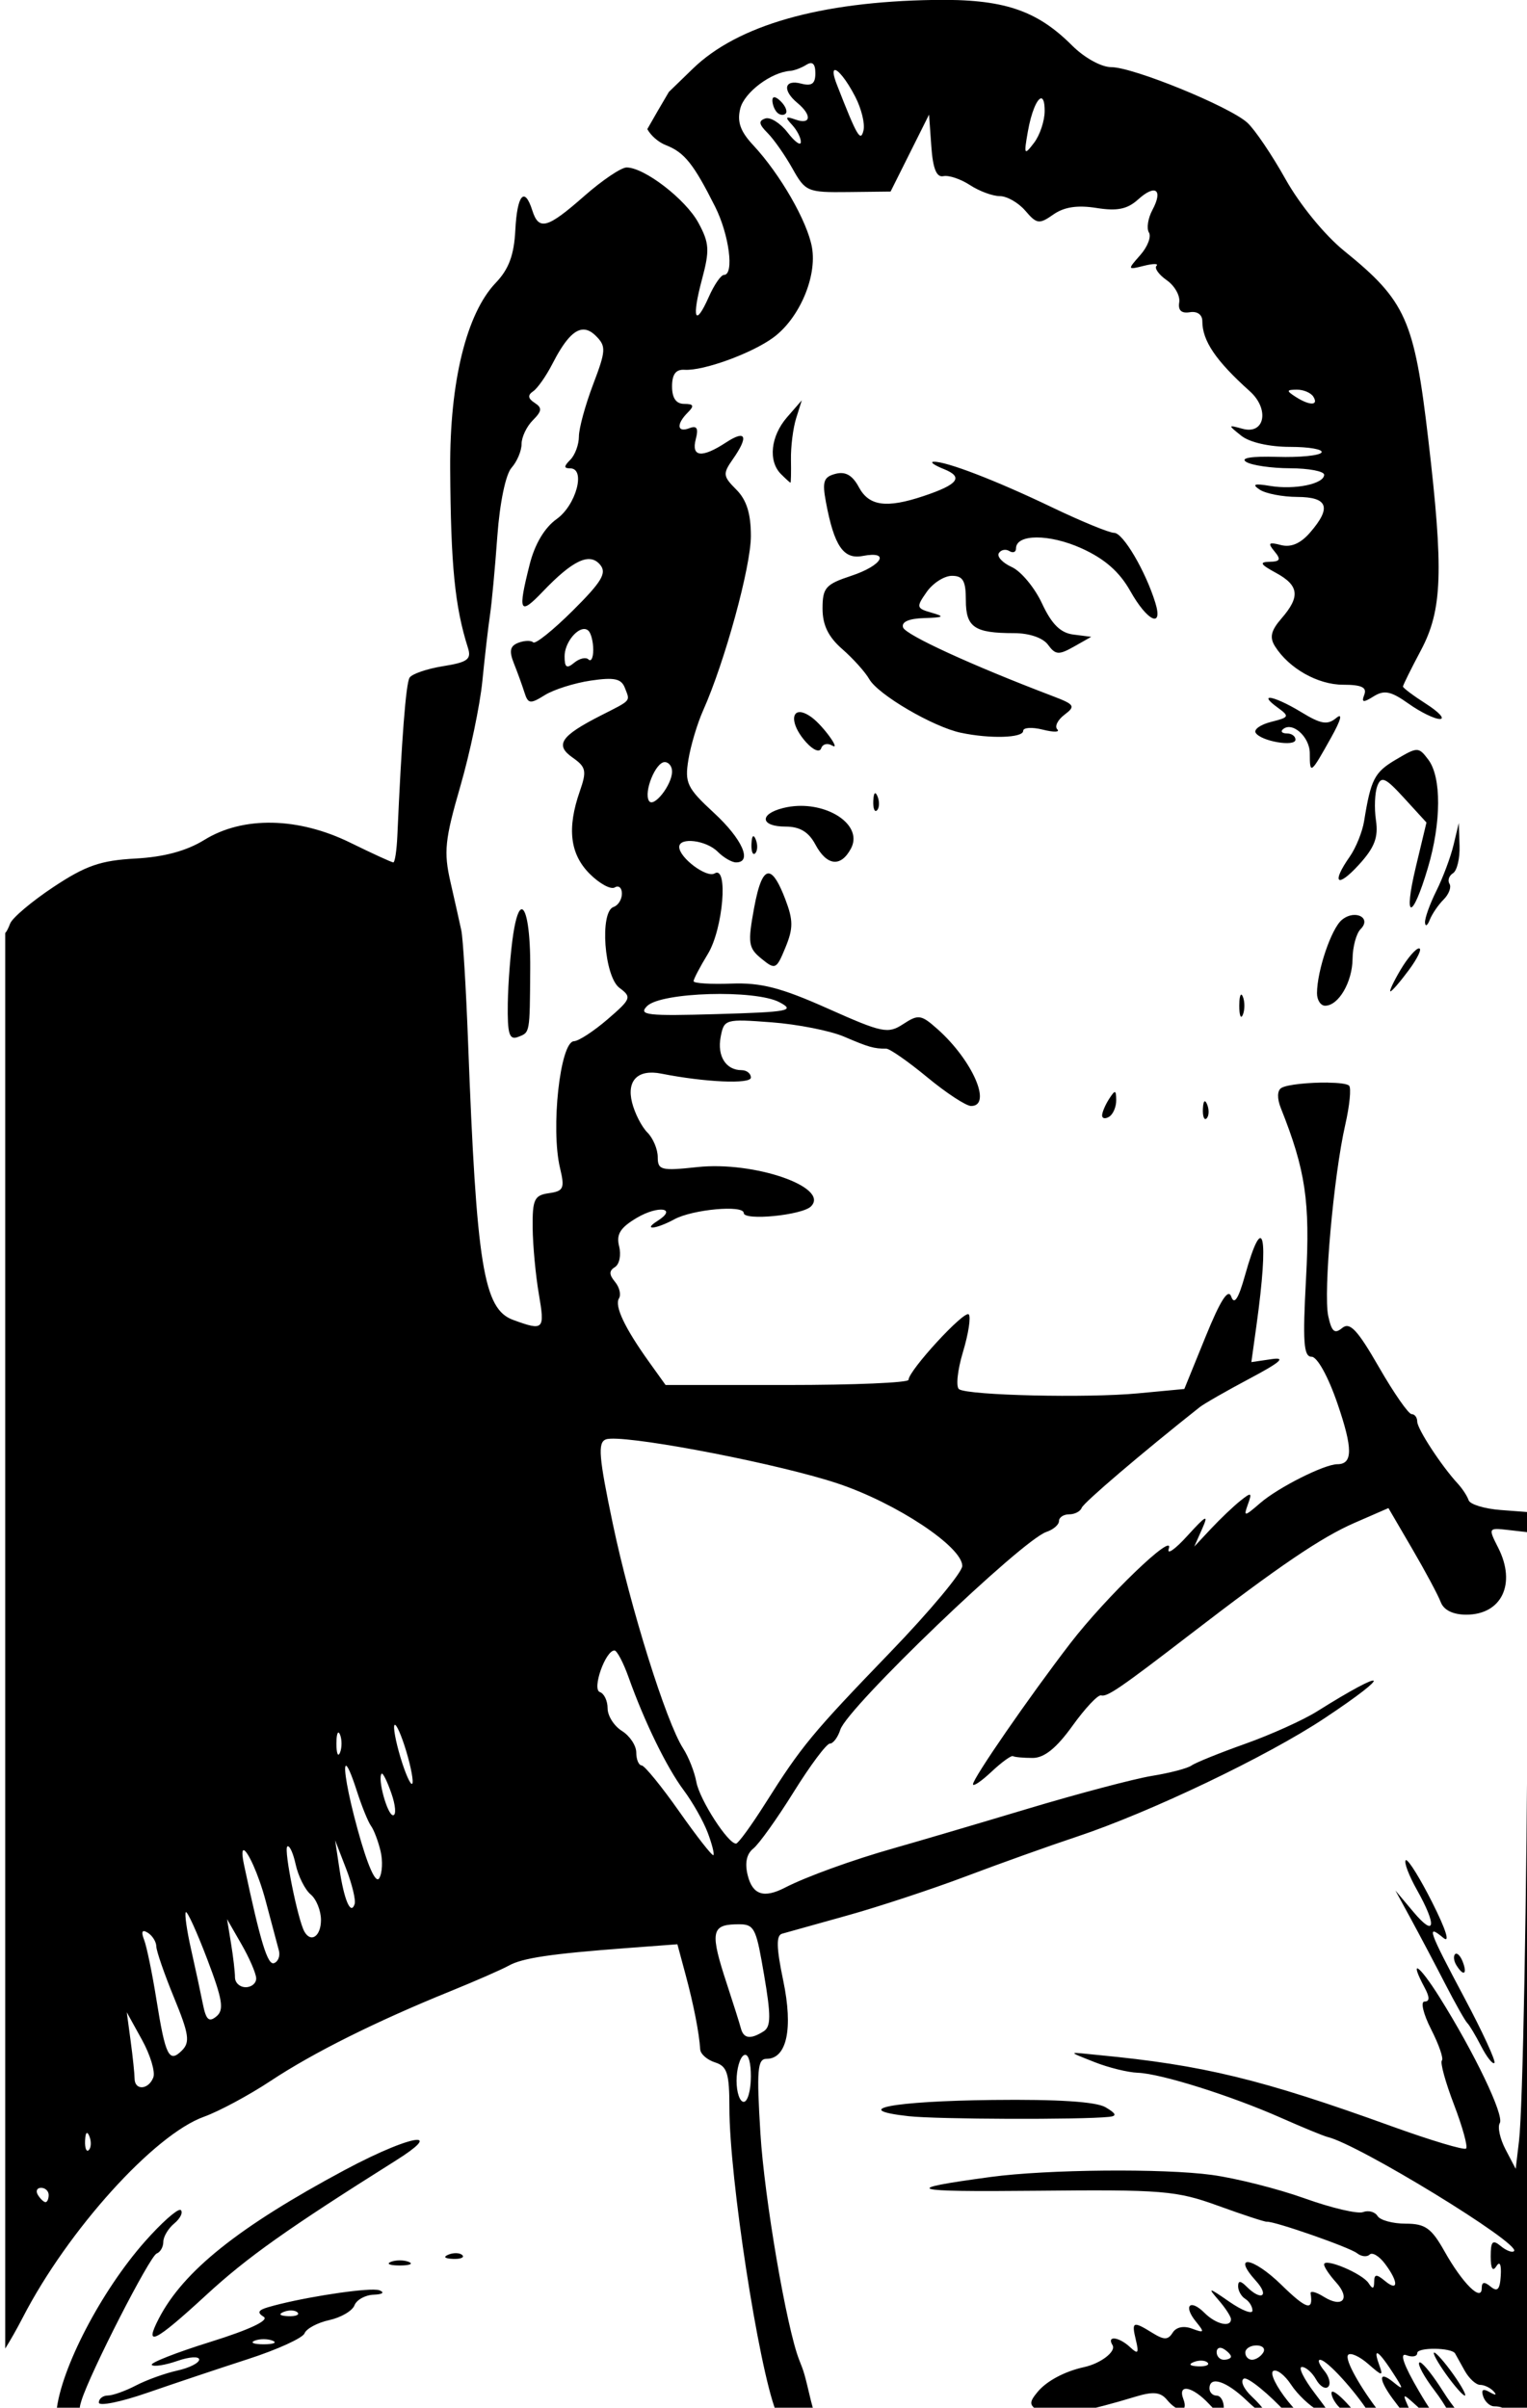 <?xml version="1.0" encoding="UTF-8" standalone="no"?>
<svg
   xmlns:dc="http://purl.org/dc/elements/1.1/"
   xmlns:cc="http://creativecommons.org/ns#"
   xmlns:rdf="http://www.w3.org/1999/02/22-rdf-syntax-ns#"
   xmlns:svg="http://www.w3.org/2000/svg"
   xmlns="http://www.w3.org/2000/svg"
   xmlns:sodipodi="http://sodipodi.sourceforge.net/DTD/sodipodi-0.dtd"
   xmlns:inkscape="http://www.inkscape.org/namespaces/inkscape"
   sodipodi:docname="Comic hero.svg"
   inkscape:version="1.0 (4035a4fb49, 2020-05-01)"
   id="svg1680"
   version="1.1"
   viewBox="0 0 56.473 89.059"
   height="89.059mm"
   width="56.473mm">
  <title
     id="title2338">Comic hero</title>
  <defs
     id="defs1674" />
  <sodipodi:namedview
     inkscape:window-maximized="1"
     inkscape:window-y="-8"
     inkscape:window-x="-8"
     inkscape:window-height="705"
     inkscape:window-width="1366"
     fit-margin-bottom="0"
     fit-margin-right="0"
     fit-margin-left="0"
     fit-margin-top="0"
     showgrid="false"
     inkscape:document-rotation="0"
     inkscape:current-layer="layer1"
     inkscape:document-units="mm"
     inkscape:cy="-20.501514"
     inkscape:cx="525.18452"
     inkscape:zoom="0.56276867"
     inkscape:pageshadow="2"
     inkscape:pageopacity="0.0"
     borderopacity="1.0"
     bordercolor="#666666"
     pagecolor="#ffffff"
     id="base" />
  <g
     transform="translate(-65.348,-146.646)"
     id="layer1"
     inkscape:groupmode="layer"
     inkscape:label="Lager 1">
    <path
       transform="matrix(0.265,0,0,0.265,-56.761,149.51)"
       sodipodi:nodetypes="ccccssssssssccsssscsssssssccssssscccscsccssssssssssssssssssssscsssssscccsscccsccccccscsssssssssscssssscsssssscssssssssssssscscsscsscssssscsscsssscccccssscsssscscssccsssssssscssscscscssssssscsscsssssscsscssssssssssssssssscssssssscscscssssssscsscssscssssscscssccsssccscccsscccsssscssssssccssssssssssssssccssccssssssssssssssssscsssssssssssssssssssccccccccssssssssssssssssccsscsscccsssssssssssssscsssscsssssssssssssssssssssssssssssscccscssscsscsscccssccccccsscsssssscccscssscssssscsscscsccscccsssscssssssssssssssssssssccssssccsssscccsccssssccssssssccsssssssccssccscsssssscssccccccssssssssssscccsssssscsssssscsscssscsscsssssscscssscsssssssssscsscccscscsssssssscssssscccsssscsssccsssccccssccssssssssscssssssssssccssccsssssscssscscssssssssssssssssccsssssssssssscsssssssssscscssscsssssscsssscsssssssssssssssssssscsssscsccssscsccss"
       d="m 591.078,-10.814 c -15.849,0.246 -27.349,3.53 -33.598,9.594 l -3.346,3.246 c -1.086,1.837 -2.115,3.61 -3.008,5.189 0.49,0.898 1.539,1.829 2.604,2.244 2.574,1.003 3.853,2.603 6.855,8.572 1.97,3.917 2.699,9.537 1.236,9.537 -0.416,0 -1.365,1.377 -2.109,3.059 -1.919,4.335 -2.422,3.044 -0.953,-2.447 1.088,-4.069 1.024,-5.068 -0.5,-7.885 -1.778,-3.285 -7.541,-7.727 -10.027,-7.727 -0.755,0 -3.419,1.8 -5.918,4 -5.137,4.521 -6.331,4.852 -7.236,2 -1.083,-3.411 -2.116,-2.213 -2.371,2.75 -0.178,3.48 -0.909,5.447 -2.734,7.355 -4.083,4.269 -6.425,13.813 -6.355,25.895 0.078,13.541 0.645,19.282 2.479,25.059 0.506,1.594 -0.052,2.005 -3.48,2.553 -2.245,0.359 -4.346,1.082 -4.67,1.605 -0.51,0.825 -1.108,8.54 -1.703,22.033 -0.091,2.063 -0.344,3.75 -0.564,3.75 -0.22,0 -2.92,-1.238 -6,-2.75 -7.282,-3.576 -14.974,-3.727 -20.359,-0.398 -2.498,1.544 -5.637,2.394 -9.641,2.611 -4.848,0.263 -6.941,0.989 -11.424,3.965 -3.019,2.004 -5.742,4.302 -6.051,5.107 -0.253,0.66 -0.481,1.117 -0.688,1.326 v 197.578 c 0.713,-1.136 1.6,-2.686 2.475,-4.381 6.269,-12.144 18.307,-25.479 25.254,-27.973 2.11,-0.757 6.311,-3.017 9.336,-5.02 5.919,-3.919 14.619,-8.262 25,-12.479 3.575,-1.452 7.269,-3.07 8.207,-3.596 1.899,-1.064 5.853,-1.653 16.414,-2.447 l 7.121,-0.535 1.143,4.244 c 1.127,4.191 1.896,8.123 2.041,10.428 0.041,0.65 0.974,1.469 2.074,1.818 1.692,0.537 2,1.511 2,6.342 0,9.728 4.054,36.101 6.502,42.365 h 5.322 c -0.162,-0.409 -0.306,-0.892 -0.453,-1.512 -0.939,-3.942 -0.919,-3.866 -1.639,-5.695 -1.757,-4.466 -4.851,-22.554 -5.404,-31.6 -0.541,-8.837 -0.412,-10.4 0.855,-10.4 2.834,0 3.731,-4.204 2.33,-10.918 -0.961,-4.603 -1.002,-6.311 -0.158,-6.547 0.628,-0.176 4.741,-1.326 9.141,-2.555 4.4,-1.229 11.825,-3.68 16.5,-5.447 4.675,-1.768 11.65,-4.263 15.5,-5.543 10.205,-3.394 26.582,-11.226 34.559,-16.529 9.719,-6.461 8.895,-7.197 -1.061,-0.947 -1.926,1.209 -6.426,3.239 -10,4.512 -3.574,1.272 -6.948,2.636 -7.498,3.031 -0.55,0.395 -3.025,1.045 -5.5,1.445 -2.475,0.401 -10.35,2.485 -17.5,4.631 -7.15,2.146 -15.475,4.6 -18.5,5.455 -5.757,1.627 -12.286,3.991 -15.236,5.516 -2.948,1.523 -4.52,1.007 -5.201,-1.709 -0.432,-1.721 -0.167,-2.995 0.781,-3.75 0.789,-0.629 3.325,-4.182 5.635,-7.895 2.31,-3.713 4.579,-6.75 5.043,-6.75 0.464,0 1.12,-0.873 1.459,-1.939 0.982,-3.095 25.329,-26.462 28.77,-27.611 0.963,-0.322 1.75,-1.003 1.75,-1.516 0,-0.513 0.637,-0.934 1.416,-0.934 0.779,0 1.567,-0.408 1.75,-0.908 0.264,-0.721 8.323,-7.597 16.455,-14.041 0.616,-0.488 3.766,-2.292 7,-4.01 4.299,-2.283 5.12,-3.01 3.053,-2.705 l -2.828,0.416 0.713,-5.125 c 1.769,-12.747 0.979,-16.193 -1.6,-6.982 -0.916,3.272 -1.497,4.171 -1.92,2.967 -0.421,-1.201 -1.512,0.5 -3.576,5.58 l -2.971,7.309 -6.496,0.613 c -7.081,0.668 -23.535,0.291 -24.932,-0.572 -0.478,-0.296 -0.237,-2.639 0.535,-5.205 0.771,-2.566 1.133,-4.928 0.801,-5.25 -0.623,-0.605 -8.395,7.85 -8.398,9.139 -10e-4,0.399 -7.631,0.723 -16.955,0.721 l -16.953,-0.004 -2.297,-3.205 c -3.403,-4.75 -4.858,-7.826 -4.205,-8.883 0.319,-0.517 0.069,-1.555 -0.555,-2.307 -0.841,-1.015 -0.843,-1.548 -0.004,-2.066 0.621,-0.384 0.883,-1.684 0.58,-2.891 -0.423,-1.687 0.151,-2.608 2.488,-3.988 3.003,-1.774 5.715,-1.361 2.871,0.438 -2.139,1.353 -0.228,1.172 2.344,-0.223 2.565,-1.391 9.686,-2.037 9.686,-0.879 0,1.113 8.149,0.314 9.383,-0.92 2.672,-2.672 -7.94,-6.344 -15.863,-5.488 -5.044,0.545 -5.52,0.424 -5.52,-1.395 0,-1.095 -0.653,-2.644 -1.451,-3.441 -0.798,-0.798 -1.758,-2.679 -2.135,-4.18 -0.776,-3.092 0.825,-4.675 4.076,-4.031 6.11,1.211 12.51,1.493 12.51,0.553 0,-0.569 -0.586,-1.035 -1.301,-1.035 -2.188,0 -3.428,-1.971 -2.918,-4.641 0.473,-2.477 0.646,-2.527 7.102,-2.039 3.639,0.275 8.192,1.176 10.117,2 3.463,1.483 4.156,1.68 5.891,1.68 0.49,0 3.07,1.8 5.732,4 2.662,2.2 5.41,4 6.107,4 2.983,0 0.2,-6.381 -4.676,-10.721 -2.293,-2.041 -2.681,-2.099 -4.793,-0.715 -2.131,1.396 -2.899,1.239 -10.531,-2.168 -6.525,-2.913 -9.319,-3.635 -13.48,-3.479 -2.887,0.108 -5.25,-0.043 -5.25,-0.336 0,-0.293 0.898,-2.006 1.996,-3.807 2.129,-3.492 2.876,-12.433 0.939,-11.236 -1.097,0.678 -4.936,-2.194 -4.936,-3.693 0,-1.406 3.755,-0.948 5.357,0.654 0.825,0.825 1.981,1.5 2.57,1.5 2.323,0 0.866,-3.269 -3.08,-6.912 -3.755,-3.467 -4.095,-4.176 -3.57,-7.41 0.319,-1.967 1.242,-5.061 2.053,-6.877 3.032,-6.792 6.67,-20.075 6.67,-24.361 0,-3.129 -0.6,-5.039 -2.033,-6.473 -1.865,-1.865 -1.907,-2.214 -0.5,-4.223 2.255,-3.22 1.87,-4.195 -0.932,-2.359 -3.379,2.214 -4.882,2.05 -4.225,-0.463 0.397,-1.516 0.157,-1.931 -0.885,-1.531 -1.739,0.667 -1.865,-0.551 -0.227,-2.189 0.933,-0.934 0.822,-1.201 -0.5,-1.201 -1.135,0 -1.699,-0.81 -1.699,-2.438 0,-1.699 0.53,-2.403 1.75,-2.322 2.617,0.173 9.392,-2.292 12.398,-4.512 3.616,-2.67 6.1,-8.472 5.379,-12.566 -0.638,-3.619 -4.439,-10.234 -8.203,-14.273 -1.799,-1.928 -2.269,-3.267 -1.803,-5.123 0.564,-2.248 4.314,-5.069 6.979,-5.25 0.55,-0.037 1.563,-0.419 2.25,-0.85 0.841,-0.527 1.25,-0.141 1.25,1.182 0,1.473 -0.501,1.835 -2,1.443 -2.354,-0.616 -2.64,0.933 -0.5,2.709 2.043,1.695 1.894,3.077 -0.25,2.322 -1.428,-0.503 -1.52,-0.369 -0.5,0.73 0.688,0.741 1.238,1.821 1.227,2.398 -0.012,0.577 -0.846,-0.022 -1.854,-1.332 -1.007,-1.31 -2.407,-2.19 -3.111,-1.955 -0.975,0.325 -0.902,0.805 0.309,2.016 0.874,0.874 2.437,3.104 3.473,4.955 1.815,3.245 2.095,3.363 7.793,3.297 l 5.91,-0.068 2.686,-5.373 2.684,-5.373 0.316,4.441 c 0.222,3.117 0.725,4.357 1.684,4.154 0.751,-0.159 2.423,0.404 3.715,1.25 1.292,0.846 3.165,1.537 4.162,1.537 0.997,0 2.598,0.919 3.559,2.041 1.599,1.868 1.93,1.912 3.918,0.52 1.496,-1.048 3.361,-1.331 6.002,-0.908 2.898,0.463 4.312,0.176 5.811,-1.18 2.427,-2.197 3.53,-1.391 2.002,1.463 -0.62,1.158 -0.837,2.575 -0.482,3.148 0.354,0.573 -0.187,1.985 -1.203,3.137 -1.819,2.061 -1.812,2.086 0.5,1.506 1.292,-0.324 2.084,-0.324 1.758,0.002 -0.326,0.326 0.317,1.23 1.428,2.008 1.111,0.778 1.894,2.169 1.742,3.09 -0.184,1.114 0.31,1.576 1.475,1.381 1.038,-0.174 1.75,0.334 1.75,1.25 0,2.741 1.879,5.514 6.635,9.787 2.773,2.492 2.081,6.075 -1.01,5.232 -2.08,-0.567 -2.083,-0.546 -0.184,0.973 1.156,0.924 3.91,1.551 6.809,1.551 2.677,0 4.649,0.353 4.383,0.783 -0.266,0.43 -3.05,0.706 -6.188,0.611 -3.581,-0.108 -5.192,0.153 -4.326,0.701 0.759,0.481 3.518,0.883 6.131,0.891 2.613,0.008 4.75,0.416 4.75,0.906 0,1.282 -4.113,2.13 -7.553,1.557 -2.2,-0.367 -2.567,-0.235 -1.447,0.516 0.825,0.553 3.188,1.014 5.25,1.021 4.295,0.018 4.816,1.479 1.775,4.984 -1.323,1.525 -2.662,2.097 -4.057,1.732 -1.711,-0.447 -1.873,-0.291 -0.904,0.877 0.947,1.142 0.81,1.427 -0.693,1.461 -1.461,0.031 -1.266,0.367 0.879,1.531 3.253,1.765 3.448,3.319 0.801,6.371 -1.479,1.705 -1.697,2.647 -0.904,3.902 1.944,3.08 5.977,5.355 9.492,5.355 2.57,0 3.357,0.367 2.967,1.385 -0.426,1.11 -0.166,1.158 1.303,0.24 1.478,-0.923 2.422,-0.727 4.867,1.014 1.668,1.188 3.639,2.152 4.379,2.145 0.74,-0.009 -0.117,-0.953 -1.904,-2.098 -1.787,-1.145 -3.25,-2.24 -3.25,-2.432 0,-0.192 1.125,-2.465 2.5,-5.051 2.998,-5.638 3.186,-11.042 1.031,-29.459 -1.955,-16.716 -3.118,-19.318 -11.748,-26.309 -2.705,-2.191 -6.19,-6.457 -8.174,-10.004 -1.902,-3.401 -4.302,-6.949 -5.334,-7.883 -2.513,-2.274 -15.93,-7.75 -18.99,-7.75 -1.379,0 -3.749,-1.308 -5.453,-3.012 -4.988,-4.988 -9.641,-6.522 -19.332,-6.371 z m -13.816,9.793 c 0.401,-0.141 1.618,1.265 2.887,3.719 0.854,1.652 1.372,3.762 1.15,4.688 -0.407,1.699 -0.891,0.869 -3.715,-6.375 -0.509,-1.307 -0.563,-1.947 -0.322,-2.031 z m -8.359,3.793 c -0.206,-0.026 -0.322,0.116 -0.322,0.43 0,0.568 0.299,1.333 0.666,1.699 0.367,0.367 0.899,0.435 1.184,0.15 0.284,-0.284 -0.015,-1.048 -0.666,-1.699 -0.359,-0.359 -0.655,-0.554 -0.861,-0.58 z m 37.137,0.158 c 0.319,-0.07 0.541,0.46 0.541,1.746 0,1.38 -0.667,3.384 -1.482,4.451 -1.376,1.802 -1.438,1.691 -0.867,-1.559 0.48,-2.735 1.278,-4.521 1.809,-4.639 z M 542.178,35.195 c 0.592,-0.013 1.175,0.289 1.773,0.887 1.444,1.444 1.411,2.038 -0.393,6.783 -1.087,2.861 -1.978,6.124 -1.979,7.252 -2.7e-4,1.127 -0.539,2.59 -1.199,3.25 -0.921,0.921 -0.924,1.199 -0.012,1.199 2.201,0 0.828,5.138 -1.891,7.074 -1.691,1.204 -3.056,3.502 -3.773,6.35 -1.673,6.643 -1.416,7.177 1.824,3.787 4.215,-4.411 6.561,-5.506 8.02,-3.748 0.952,1.147 0.217,2.374 -3.818,6.389 -2.748,2.733 -5.236,4.729 -5.529,4.436 -0.294,-0.294 -1.227,-0.268 -2.072,0.057 -1.164,0.447 -1.314,1.144 -0.623,2.873 0.502,1.256 1.165,3.087 1.475,4.068 0.503,1.594 0.806,1.635 2.832,0.369 1.247,-0.779 4.132,-1.692 6.412,-2.029 3.294,-0.487 4.274,-0.278 4.773,1.023 0.737,1.921 0.985,1.639 -3.369,3.855 -5.592,2.847 -6.44,4.109 -3.936,5.863 1.889,1.323 2.005,1.859 1.01,4.713 -1.802,5.169 -1.371,8.764 1.385,11.52 1.38,1.38 2.955,2.234 3.5,1.896 0.545,-0.337 0.992,0.052 0.992,0.863 0,0.812 -0.521,1.649 -1.16,1.861 -1.97,0.657 -1.313,9.71 0.82,11.297 1.735,1.291 1.642,1.539 -1.66,4.385 -1.925,1.659 -4.034,3.036 -4.688,3.059 -1.934,0.066 -3.265,12.194 -1.945,17.713 0.675,2.821 0.501,3.209 -1.555,3.5 -2.034,0.288 -2.306,0.868 -2.266,4.826 0.025,2.474 0.414,6.639 0.863,9.252 0.861,5.005 0.691,5.176 -3.59,3.609 -4.13,-1.512 -5.108,-7.557 -6.291,-38.861 -0.281,-7.425 -0.703,-14.4 -0.938,-15.5 -0.234,-1.1 -0.919,-4.153 -1.521,-6.787 -0.954,-4.17 -0.776,-5.889 1.375,-13.309 1.358,-4.686 2.745,-11.305 3.082,-14.711 0.337,-3.405 0.814,-7.543 1.061,-9.193 0.247,-1.65 0.708,-6.6 1.027,-11 0.339,-4.684 1.161,-8.654 1.982,-9.578 0.772,-0.868 1.402,-2.362 1.402,-3.32 0,-0.958 0.709,-2.451 1.574,-3.316 1.279,-1.279 1.326,-1.735 0.25,-2.43 -0.939,-0.606 -1,-1.074 -0.213,-1.605 0.611,-0.412 1.818,-2.132 2.684,-3.822 1.653,-3.227 3,-4.771 4.303,-4.799 z m 99.594,8.387 c 0.93,-0.008 1.969,0.436 2.309,0.986 0.782,1.266 -0.542,1.266 -2.5,0 -1.293,-0.835 -1.266,-0.975 0.191,-0.986 z m -69.086,1.486 -2.053,2.359 c -2.294,2.639 -2.667,6.124 -0.852,7.939 0.66,0.659 1.255,1.201 1.324,1.201 0.069,0 0.099,-1.463 0.068,-3.25 -0.032,-1.787 0.295,-4.375 0.727,-5.75 z m 18.395,8.576 c -0.55,0.027 0.089,0.486 1.42,1.018 2.801,1.119 2.032,2.148 -2.818,3.77 -5.196,1.737 -7.621,1.403 -9.037,-1.244 -0.889,-1.662 -1.87,-2.221 -3.254,-1.859 -1.665,0.435 -1.878,1.067 -1.334,3.967 1.145,6.106 2.444,8.01 5.113,7.5 3.94,-0.753 2.737,1.345 -1.59,2.773 -3.576,1.18 -4,1.664 -4,4.57 0,2.298 0.806,3.955 2.75,5.652 1.512,1.321 3.208,3.209 3.77,4.197 1.231,2.168 8.899,6.659 12.781,7.484 v -0.002 c 4.08,0.868 8.699,0.729 8.699,-0.262 0,-0.472 1.237,-0.547 2.748,-0.168 1.511,0.379 2.418,0.36 2.016,-0.043 -0.403,-0.403 0.048,-1.322 1.002,-2.043 1.576,-1.19 1.425,-1.429 -1.652,-2.6 -11.253,-4.281 -20.529,-8.539 -20.877,-9.582 -0.257,-0.77 0.804,-1.241 2.93,-1.305 2.763,-0.083 2.946,-0.211 1.062,-0.75 -2.143,-0.613 -2.182,-0.778 -0.693,-2.9 0.868,-1.237 2.453,-2.25 3.521,-2.25 1.543,0 1.943,0.699 1.943,3.393 0,3.792 1.191,4.607 6.723,4.607 2.132,0 4.034,0.65 4.746,1.625 1.035,1.415 1.505,1.45 3.611,0.258 l 2.42,-1.369 -2.5,-0.318 c -1.797,-0.229 -3.024,-1.449 -4.367,-4.334 -1.028,-2.208 -2.926,-4.495 -4.219,-5.084 -1.293,-0.589 -2.108,-1.463 -1.812,-1.941 0.296,-0.478 0.957,-0.611 1.469,-0.295 0.512,0.316 0.93,0.153 0.93,-0.365 0,-2.034 4.652,-2.045 9.133,-0.02 3.238,1.463 5.3,3.269 6.818,5.971 2.376,4.228 4.616,5.27 3.488,1.623 -1.368,-4.425 -4.502,-9.75 -5.738,-9.75 -0.692,0 -4.619,-1.616 -8.729,-3.588 -7.789,-3.738 -14.76,-6.419 -16.473,-6.336 z m -48.857,23.35 c 0.261,-0.023 0.501,0.05 0.699,0.248 0.362,0.362 0.658,1.558 0.658,2.658 0,1.1 -0.296,1.704 -0.658,1.342 -0.362,-0.362 -1.262,-0.156 -2,0.457 -1.046,0.869 -1.342,0.673 -1.342,-0.887 0,-1.774 1.51,-3.718 2.643,-3.818 z m 95.799,9.6 c -0.457,-0.011 -0.232,0.407 1.025,1.326 1.741,1.273 1.692,1.391 -0.85,2.029 -1.484,0.373 -2.461,1.059 -2.172,1.527 0.731,1.182 5.555,2.01 5.555,0.953 0,-0.474 -0.524,-0.861 -1.166,-0.861 -0.642,0 -0.931,-0.235 -0.643,-0.523 1.262,-1.262 3.809,0.943 3.809,3.297 0,3.014 0.115,2.929 2.99,-2.227 1.368,-2.452 1.635,-3.48 0.703,-2.707 -1.221,1.013 -2.127,0.866 -4.848,-0.793 -2.103,-1.282 -3.817,-2.007 -4.404,-2.021 z m -65.629,1.996 c -1.236,0.003 -1.07,2.036 0.912,4.227 0.991,1.095 1.879,1.445 2.086,0.822 0.199,-0.596 0.885,-0.769 1.525,-0.385 1.3,0.779 -1.265,-2.768 -2.836,-3.922 -0.708,-0.52 -1.276,-0.743 -1.688,-0.742 z m 86.094,5.283 c -0.58,-0.002 -1.369,0.446 -2.879,1.338 -3.007,1.776 -3.502,2.732 -4.447,8.588 -0.242,1.502 -1.147,3.74 -2.01,4.973 -2.602,3.715 -1.766,4.456 1.273,1.129 2.196,-2.405 2.74,-3.818 2.389,-6.211 -0.25,-1.704 -0.164,-3.86 0.193,-4.791 0.55,-1.432 1.128,-1.17 3.752,1.703 l 3.104,3.396 -1.498,6.256 h 0.002 c -1.772,7.407 -0.504,7.474 1.689,0.09 1.887,-6.354 1.913,-12.681 0.062,-15.123 -0.679,-0.897 -1.051,-1.346 -1.631,-1.348 z m -104.938,1.693 c 0.568,0 1.031,0.591 1.031,1.311 0,1.878 -2.594,5.164 -3.23,4.092 -0.745,-1.255 0.943,-5.402 2.199,-5.402 z m 29.396,4.348 c -0.152,-0.023 -0.255,0.342 -0.285,1.07 -0.043,1.054 0.191,1.645 0.523,1.312 0.332,-0.332 0.369,-1.194 0.08,-1.916 -0.12,-0.299 -0.227,-0.453 -0.318,-0.467 z m -10.814,1.77 c -0.68,0.028 -1.368,0.124 -2.051,0.295 -3.392,0.851 -3.168,2.59 0.332,2.59 1.996,0 3.225,0.737 4.168,2.5 1.6,2.99 3.548,3.213 4.963,0.568 1.645,-3.073 -2.654,-6.15 -7.412,-5.953 z m 92.244,2.385 -0.734,3.068 c -0.404,1.688 -1.482,4.571 -2.396,6.404 -0.915,1.834 -1.627,3.827 -1.584,4.43 0.043,0.603 0.34,0.43 0.66,-0.385 0.32,-0.815 1.188,-2.09 1.93,-2.832 0.742,-0.742 1.113,-1.73 0.824,-2.197 -0.289,-0.468 -0.069,-1.133 0.49,-1.479 0.559,-0.345 0.97,-2.065 0.914,-3.82 z m -98.43,1.846 c -0.152,-0.023 -0.255,0.342 -0.285,1.07 -0.043,1.054 0.191,1.645 0.523,1.312 0.332,-0.332 0.369,-1.194 0.08,-1.916 -0.12,-0.299 -0.227,-0.453 -0.318,-0.467 z m 2.207,5.203 c -0.826,-0.172 -1.505,1.431 -2.129,4.836 -0.896,4.891 -0.797,5.564 1.033,7.055 1.935,1.576 2.082,1.507 3.346,-1.564 1.097,-2.667 1.095,-3.808 -0.012,-6.715 -0.864,-2.27 -1.596,-3.477 -2.238,-3.611 z m -34.539,4.994 c -0.395,-0.022 -0.828,1.058 -1.195,3.455 -0.379,2.475 -0.723,6.848 -0.764,9.719 -0.06,4.246 0.205,5.113 1.426,4.645 1.683,-0.646 1.64,-0.41 1.705,-9.504 0.037,-5.177 -0.514,-8.277 -1.172,-8.314 z m 116.006,0.799 c -0.501,0.047 -1.058,0.257 -1.566,0.68 -1.471,1.22 -3.455,7.082 -3.467,10.229 -0.003,0.962 0.508,1.75 1.135,1.75 1.871,0 3.794,-3.291 3.828,-6.551 0.018,-1.678 0.521,-3.539 1.119,-4.137 1.002,-1.002 0.436,-1.842 -0.57,-1.965 -0.151,-0.018 -0.312,-0.022 -0.479,-0.006 z m 9.207,4.658 c -0.448,0 -1.611,1.35 -2.586,3 -0.975,1.65 -1.607,3 -1.404,3 0.203,0 1.366,-1.35 2.586,-3 1.22,-1.65 1.852,-3 1.404,-3 z m -99.033,6.379 c 3.95,-0.115 8.08,0.238 9.777,1.137 2.244,1.188 1.321,1.363 -8.709,1.656 -9.781,0.286 -11.032,0.142 -9.77,-1.117 0.979,-0.977 4.751,-1.56 8.701,-1.676 z m 74.254,0.082 c -0.181,-0.067 -0.309,0.508 -0.309,1.539 0,1.375 0.226,1.938 0.504,1.25 0.277,-0.688 0.277,-1.812 0,-2.5 -0.069,-0.172 -0.135,-0.267 -0.195,-0.289 z m 12.047,12.271 c -2.474,-0.031 -5.686,0.256 -6.488,0.752 -0.575,0.355 -0.603,1.465 -0.07,2.803 3.458,8.683 4.102,13.036 3.52,23.762 -0.483,8.89 -0.338,10.951 0.773,10.951 0.789,0 2.317,2.76 3.607,6.52 2.164,6.307 2.16,8.48 -0.016,8.48 -1.802,0 -8.242,3.245 -10.752,5.416 -2.229,1.928 -2.358,1.942 -1.727,0.193 0.608,-1.683 0.49,-1.738 -1.059,-0.5 -0.957,0.765 -2.796,2.516 -4.084,3.891 l -2.342,2.5 1.109,-2.5 c 0.921,-2.076 0.569,-1.907 -2.074,1 -1.75,1.925 -2.916,2.725 -2.59,1.777 0.86,-2.504 -8.796,6.786 -13.744,13.223 -5.687,7.398 -13.58,18.83 -13.58,19.67 10e-6,0.373 1.161,-0.411 2.58,-1.744 1.419,-1.333 2.769,-2.313 3,-2.176 0.231,0.137 1.468,0.25 2.75,0.25 1.615,0 3.319,-1.375 5.551,-4.482 1.771,-2.466 3.57,-4.379 4,-4.25 0.834,0.249 2.701,-1.031 12.438,-8.523 12.401,-9.542 18.281,-13.531 22.92,-15.555 l 4.738,-2.066 3.32,5.689 c 1.826,3.129 3.618,6.475 3.98,7.438 0.42,1.114 1.716,1.75 3.568,1.75 4.937,0 7,-4.312 4.459,-9.322 -1.413,-2.787 -1.397,-2.818 1.381,-2.5 l 2.814,0.322 -0.086,20.5 c -0.127,30.471 -0.681,59.98 -1.209,64.426 l -0.465,3.926 -1.414,-2.699 c -0.778,-1.485 -1.142,-3.14 -0.809,-3.68 0.657,-1.062 -3.527,-9.805 -8.424,-17.605 -2.885,-4.596 -4.3,-5.49 -2.059,-1.301 0.721,1.344 0.714,1.934 -0.019,1.934 -0.582,0 -0.169,1.739 0.922,3.877 1.088,2.132 1.763,4.09 1.5,4.354 -0.263,0.263 0.495,3.029 1.688,6.145 1.192,3.116 1.955,5.879 1.693,6.141 -0.262,0.262 -4.94,-1.138 -10.396,-3.111 -18.147,-6.562 -26.3,-8.543 -40.92,-9.939 -4.133,-0.397 -4.643,-0.636 -0.502,1 1.925,0.761 4.625,1.424 6,1.473 3.222,0.115 12.982,3.186 20,6.295 3.025,1.34 5.95,2.543 6.5,2.674 4.333,1.028 27.014,14.914 26.006,15.922 -0.251,0.251 -1.086,-0.065 -1.855,-0.703 -1.138,-0.945 -1.4,-0.673 -1.4,1.463 0,1.665 0.285,2.164 0.779,1.365 0.483,-0.781 0.72,-0.283 0.625,1.309 -0.116,1.932 -0.464,2.312 -1.404,1.531 -0.886,-0.735 -1.25,-0.675 -1.25,0.207 0,1.993 -2.674,-0.649 -5.191,-5.129 -1.83,-3.256 -2.694,-3.871 -5.434,-3.871 -1.791,0 -3.553,-0.481 -3.916,-1.068 -0.363,-0.588 -1.272,-0.834 -2.02,-0.547 -0.747,0.287 -4.414,-0.575 -8.148,-1.914 -3.735,-1.339 -9.568,-2.814 -12.963,-3.277 -6.771,-0.923 -23.007,-0.773 -30.844,0.285 -12.818,1.731 -11.601,2.108 6.223,1.93 17.773,-0.178 19.675,-0.023 25.5,2.092 3.462,1.257 6.518,2.261 6.793,2.23 1.006,-0.113 11.534,3.559 12.594,4.393 0.601,0.473 1.392,0.559 1.76,0.191 0.368,-0.368 1.323,0.2 2.125,1.26 1.913,2.528 1.927,4.006 0.023,2.426 -1.209,-1.004 -1.504,-0.98 -1.516,0.127 -0.011,1.001 -0.219,1.052 -0.77,0.186 -0.858,-1.349 -6.215,-3.605 -6.215,-2.617 0,0.356 0.747,1.473 1.66,2.482 2.075,2.293 0.918,3.664 -1.709,2.023 -1.077,-0.673 -1.903,-0.879 -1.836,-0.461 0.405,2.525 -0.553,2.239 -4.098,-1.223 -3.974,-3.881 -6.964,-4.325 -3.523,-0.523 1.922,2.123 0.751,2.853 -1.295,0.807 -0.864,-0.864 -1.199,-0.882 -1.199,-0.061 0,0.628 0.45,1.42 1,1.76 0.55,0.34 1,1.072 1,1.627 0,0.555 -1.462,-0.007 -3.25,-1.248 -2.888,-2.006 -3.055,-2.031 -1.5,-0.238 0.962,1.11 1.75,2.318 1.75,2.688 0,1.206 -2.108,0.707 -3.689,-0.875 -2.016,-2.016 -3.012,-1.013 -1.203,1.211 1.239,1.523 1.181,1.632 -0.527,0.99 -1.179,-0.443 -2.228,-0.226 -2.719,0.562 -0.643,1.032 -1.195,1.038 -2.816,0.033 -2.732,-1.693 -2.942,-1.603 -2.314,1 0.445,1.844 0.3,2.025 -0.795,1 -1.566,-1.465 -3.319,-1.677 -2.467,-0.299 0.543,0.879 -1.629,2.559 -3.969,3.07 -2.694,0.588 -5.216,1.933 -6.477,3.451 -1.195,1.44 -1.189,1.816 0.041,2.631 0.057,0.038 0.124,0.07 0.188,0.104 h 5.559 c 2.025,-0.393 4.588,-1.066 7.887,-2.066 2.451,-0.743 3.473,-0.639 4.373,0.445 1.55,1.868 3.019,1.812 2.291,-0.086 -0.853,-2.223 1.264,-1.817 3.6,0.689 0.414,0.444 0.739,0.775 1.006,1.018 h 1.006 c 0.017,-0.143 0.027,-0.309 0.027,-0.518 0,-0.929 -0.45,-1.689 -1,-1.689 -0.55,0 -1,-0.45 -1,-1 0,-1.807 2.341,-1.047 5.195,1.688 0.67,0.642 1.262,1.148 1.746,1.52 h 0.812 c -0.344,-0.531 -1.025,-1.314 -1.828,-2.062 -1.141,-1.063 -1.655,-2.193 -1.139,-2.512 0.55,-0.34 3.785,2.43 5.729,4.574 h 1.688 c -0.396,-0.409 -0.801,-0.862 -1.232,-1.398 -1.634,-2.03 -2.57,-3.939 -2.08,-4.242 0.49,-0.303 1.615,0.555 2.5,1.906 0.885,1.351 2.62,2.997 3.855,3.658 0.07,0.038 0.091,0.042 0.156,0.076 h 1.135 c -0.279,-0.472 -0.884,-1.285 -1.842,-2.541 -1.538,-2.017 -2.346,-3.666 -1.795,-3.666 0.551,0 1.439,0.782 1.975,1.74 0.536,0.958 1.299,1.42 1.693,1.025 0.395,-0.395 0.147,-1.404 -0.549,-2.242 -0.696,-0.838 -0.96,-1.523 -0.59,-1.523 0.989,0 4.957,4.482 6.695,7.207 h 1.521 c -2.318,-2.959 -4.9,-7.287 -4.281,-7.906 0.342,-0.342 1.602,0.236 2.799,1.287 1.949,1.712 2.109,1.73 1.537,0.162 -0.406,-1.113 -0.493,-1.665 -0.291,-1.668 0.26,-0.004 0.999,0.898 2.15,2.668 1.557,2.393 1.573,2.571 0.115,1.377 -2.267,-1.858 -2.08,-0.203 0.324,2.871 0.319,0.408 0.608,0.815 0.877,1.209 h 1.172 c -0.596,-1.309 -0.9,-1.984 -0.797,-2.088 0.105,-0.106 0.625,0.364 1.664,1.305 0.281,0.254 0.548,0.52 0.793,0.783 h 1.283 c -0.526,-0.789 -1.103,-1.711 -1.764,-2.842 -2.128,-3.639 -2.739,-5.391 -1.75,-5.012 0.836,0.321 1.521,0.187 1.521,-0.297 0,-0.413 1.203,-0.608 2.465,-0.594 1.262,0.014 2.583,0.236 2.818,0.652 0.12,0.211 0.716,1.285 1.326,2.385 0.61,1.1 1.584,2 2.166,2 0.582,0 1.432,0.409 1.891,0.91 0.492,0.537 0.27,0.581 -0.545,0.109 -0.943,-0.547 -1.235,-0.36 -0.918,0.59 0.255,0.764 0.951,1.391 1.547,1.391 0.933,0 1.499,0.28 1.676,0.707 h 3.949 v -147.758 l -0.613,22.25 -4.119,-0.312 c -2.266,-0.172 -4.28,-0.787 -4.473,-1.367 -0.193,-0.58 -0.873,-1.622 -1.512,-2.314 -2.289,-2.483 -5.66,-7.643 -5.66,-8.664 0,-0.572 -0.354,-1.041 -0.787,-1.041 -0.433,0 -2.487,-2.956 -4.564,-6.568 -2.997,-5.21 -4.056,-6.337 -5.123,-5.451 -1.06,0.88 -1.474,0.523 -1.947,-1.682 -0.699,-3.253 0.754,-19.579 2.375,-26.682 0.613,-2.686 0.855,-5.143 0.537,-5.461 -0.272,-0.272 -1.49,-0.405 -2.975,-0.424 z m -29.713,1.33 c -0.14,-0.027 -0.383,0.291 -0.801,0.938 -0.533,0.825 -0.977,1.864 -0.984,2.309 -0.008,0.445 0.434,0.529 0.984,0.189 0.55,-0.34 0.992,-1.379 0.984,-2.309 -0.007,-0.729 -0.043,-1.1 -0.184,-1.127 z m 12.564,1.283 c -0.152,-0.023 -0.255,0.342 -0.285,1.07 -0.043,1.054 0.191,1.645 0.523,1.312 0.332,-0.332 0.369,-1.194 0.08,-1.916 -0.12,-0.299 -0.227,-0.453 -0.318,-0.467 z m -82.984,47.096 c 4.19,-0.216 23.781,3.582 31.781,6.262 8.159,2.733 17.338,8.819 17.338,11.496 0,0.889 -4.5,6.288 -10,11.994 -11.017,11.431 -12.392,13.093 -17.5,21.174 -1.925,3.045 -3.753,5.558 -4.062,5.584 -1.094,0.093 -5.099,-6.119 -5.551,-8.607 -0.252,-1.389 -1.084,-3.498 -1.85,-4.686 -2.361,-3.665 -7.345,-19.596 -9.814,-31.373 -1.947,-9.289 -2.114,-11.306 -0.967,-11.746 0.134,-0.052 0.346,-0.083 0.625,-0.098 z m 0.578,29.557 c 0.351,0 1.24,1.688 1.975,3.75 2.218,6.227 5.316,12.578 7.688,15.756 1.233,1.652 2.735,4.302 3.338,5.889 0.603,1.586 0.967,3.014 0.809,3.172 -0.158,0.158 -2.308,-2.584 -4.777,-6.096 -2.469,-3.511 -4.828,-6.405 -5.24,-6.428 -0.412,-0.023 -0.75,-0.833 -0.75,-1.801 0,-0.968 -0.9,-2.323 -2,-3.01 -1.1,-0.687 -2,-2.107 -2,-3.156 0,-1.05 -0.486,-2.071 -1.08,-2.27 -1.134,-0.378 0.772,-5.807 2.039,-5.807 z m -30.688,10.396 c 0.225,-0.225 0.962,1.438 1.639,3.695 0.676,2.257 1.045,4.289 0.82,4.514 -0.225,0.225 -0.962,-1.438 -1.639,-3.695 -0.676,-2.257 -1.045,-4.289 -0.82,-4.514 z m -7.805,1.066 c 0.06,0.022 0.126,0.115 0.195,0.287 0.277,0.687 0.277,1.812 0,2.5 -0.277,0.687 -0.504,0.125 -0.504,-1.25 0,-1.031 0.128,-1.605 0.309,-1.537 z m 1.002,4.637 c 0.2,-0.11 0.719,0.967 1.562,3.584 0.676,2.099 1.558,4.266 1.961,4.816 0.402,0.55 1,2.13 1.328,3.51 0.328,1.38 0.242,3.083 -0.193,3.787 -0.494,0.799 -1.63,-1.777 -3.023,-6.861 -1.417,-5.169 -1.968,-8.652 -1.635,-8.836 z m 5.004,1.1 c 0.163,-0.166 0.774,1.072 1.359,2.75 0.585,1.678 0.69,3.051 0.232,3.051 -0.792,0 -2.211,-5.171 -1.592,-5.801 z m -6.494,9.301 1.527,3.951 c 0.84,2.172 1.377,4.399 1.193,4.949 -0.537,1.61 -1.46,-0.526 -2.119,-4.906 z m -6.568,0.832 c 0.297,0.046 0.741,1.084 1.059,2.529 0.363,1.651 1.306,3.538 2.096,4.193 0.79,0.655 1.436,2.261 1.436,3.568 0,2.257 -1.391,3.238 -2.309,1.627 -0.912,-1.601 -2.888,-11.385 -2.398,-11.875 0.036,-0.036 0.075,-0.05 0.117,-0.043 z m -6.188,0.545 c 0.521,0.053 2.052,3.266 3.074,7.123 0.802,3.025 1.625,6.119 1.83,6.875 0.205,0.756 -0.096,1.55 -0.668,1.764 -0.902,0.337 -1.891,-2.893 -4.178,-13.639 -0.323,-1.518 -0.295,-2.147 -0.059,-2.123 z m 162.229,1.389 c -0.027,-0.006 -0.048,-0.001 -0.064,0.016 -0.266,0.266 0.437,2.126 1.564,4.133 2.824,5.028 2.561,6.71 -0.482,3.088 l -2.521,-3 2.178,4 c 1.197,2.2 3.336,6.25 4.752,9 1.416,2.75 2.812,5.225 3.102,5.5 0.289,0.275 1.162,1.736 1.941,3.248 0.779,1.512 1.609,2.557 1.842,2.324 0.233,-0.233 -1.644,-4.309 -4.17,-9.059 -5.048,-9.492 -5.369,-10.405 -2.961,-8.406 0.989,0.821 0.374,-1.138 -1.564,-4.979 -1.648,-3.265 -3.208,-5.783 -3.615,-5.865 z m -170.309,7.266 c 0.197,-0.193 1.538,2.751 2.98,6.543 2.151,5.656 2.383,7.092 1.291,7.998 -1.043,0.866 -1.454,0.492 -1.896,-1.732 -0.31,-1.561 -1.052,-5.003 -1.648,-7.648 -0.596,-2.645 -0.923,-4.967 -0.727,-5.16 z m 5.752,0.969 2.01,3.5 c 1.106,1.925 2.032,4.062 2.055,4.75 0.023,0.687 -0.634,1.25 -1.459,1.25 -0.825,0 -1.5,-0.619 -1.5,-1.375 0,-0.756 -0.248,-2.894 -0.553,-4.75 z m 71.818,0.723 c 1.86,0.088 2.094,1.023 3.123,7.025 0.98,5.716 0.969,7.26 -0.059,7.912 -1.819,1.154 -2.791,1.028 -3.17,-0.41 -0.181,-0.688 -1.068,-3.5 -1.973,-6.25 -2.315,-7.038 -2.153,-8.181 1.174,-8.275 0.339,-0.01 0.639,-0.015 0.904,-0.002 z m -83.359,0.957 c 0.12,0.021 0.278,0.094 0.477,0.217 0.643,0.398 1.182,1.259 1.193,1.914 0.013,0.655 1.13,3.882 2.482,7.172 2.077,5.052 2.248,6.193 1.096,7.346 -1.8,1.8 -2.303,0.797 -3.564,-7.102 -0.581,-3.639 -1.354,-7.391 -1.717,-8.336 -0.336,-0.875 -0.327,-1.273 0.033,-1.211 z m 183.031,3.148 c -0.039,0.01 -0.075,0.03 -0.107,0.062 -0.262,0.262 -0.181,0.956 0.182,1.543 0.986,1.595 1.563,1.286 0.887,-0.477 -0.285,-0.743 -0.689,-1.201 -0.961,-1.129 z m -185.484,8.172 2.121,3.844 c 1.167,2.113 1.879,4.476 1.582,5.25 -0.669,1.743 -2.6,1.858 -2.615,0.156 -0.006,-0.688 -0.253,-3.05 -0.549,-5.25 z m 86.314,5.936 c 0.476,0.011 0.785,1.153 0.785,3.006 0,1.957 -0.45,3.561 -1,3.561 -0.55,0 -1,-1.324 -1,-2.941 0,-1.618 0.45,-3.219 1,-3.559 0.074,-0.046 0.147,-0.068 0.215,-0.066 z m 34.521,6.303 c -14.021,0.165 -20.088,1.336 -11.736,2.264 3.983,0.443 24.047,0.511 28,0.096 1.119,-0.117 0.992,-0.458 -0.5,-1.34 -1.319,-0.78 -6.689,-1.126 -15.764,-1.02 z m -126.371,4.609 c 0.091,0.014 0.199,0.168 0.318,0.467 0.289,0.722 0.252,1.584 -0.08,1.916 -0.332,0.332 -0.567,-0.258 -0.523,-1.312 0.03,-0.728 0.134,-1.093 0.285,-1.07 z m 46.047,0.961 c -1.172,0.002 -5.062,1.508 -10.125,4.223 -14.78,7.926 -22.485,14.084 -25.916,20.719 -2.124,4.107 -0.571,3.335 6.629,-3.297 5.723,-5.271 11.306,-9.231 26.486,-18.785 3.105,-1.954 3.838,-2.861 2.926,-2.859 z m -52.471,6.693 c 0.582,0 1.059,0.45 1.059,1 0,0.55 -0.199,1 -0.441,1 -0.243,0 -0.719,-0.45 -1.059,-1 -0.34,-0.55 -0.141,-1 0.441,-1 z m 19.42,3.076 c -0.53,-0.046 -2.657,1.852 -4.934,4.428 -6.099,6.902 -11.743,17.754 -12.34,23.703 h 3.367 c -0.212,-0.337 -0.093,-0.81 0.119,-1.498 1.197,-3.87 9.545,-20.196 10.504,-20.543 0.507,-0.183 0.922,-0.915 0.922,-1.627 0,-0.712 0.687,-1.865 1.525,-2.561 0.838,-0.696 1.252,-1.535 0.92,-1.867 -0.021,-0.021 -0.049,-0.032 -0.084,-0.035 z m 38.557,6.047 c -0.347,-0.014 -0.745,0.049 -1.105,0.193 -0.798,0.319 -0.561,0.556 0.604,0.604 1.054,0.043 1.645,-0.193 1.312,-0.525 -0.166,-0.166 -0.463,-0.257 -0.811,-0.271 z m -7.918,1.006 c -0.453,0 -0.906,0.068 -1.25,0.207 -0.688,0.277 -0.125,0.506 1.25,0.506 1.375,0 1.937,-0.228 1.25,-0.506 -0.344,-0.139 -0.797,-0.207 -1.25,-0.207 z m -3.66,4.084 c -2.719,-0.025 -10.608,1.246 -14.721,2.453 -1.39,0.408 -1.551,0.757 -0.611,1.338 0.796,0.492 -1.982,1.801 -7.426,3.498 -4.785,1.491 -8.471,2.941 -8.191,3.221 0.28,0.28 1.881,0.028 3.559,-0.557 1.678,-0.585 3.051,-0.673 3.051,-0.195 0,0.478 -1.379,1.173 -3.066,1.543 -1.687,0.371 -4.275,1.304 -5.75,2.074 -1.475,0.77 -3.246,1.401 -3.934,1.404 -0.688,0.003 -1.25,0.448 -1.25,0.986 0,0.538 3.037,-0.075 6.75,-1.361 3.712,-1.286 10.069,-3.414 14.125,-4.729 4.056,-1.314 7.582,-2.924 7.834,-3.578 0.252,-0.654 1.802,-1.483 3.443,-1.844 1.641,-0.36 3.227,-1.289 3.523,-2.062 0.297,-0.773 1.503,-1.441 2.682,-1.484 1.237,-0.046 1.577,-0.305 0.805,-0.613 -0.151,-0.06 -0.434,-0.09 -0.822,-0.094 z m -11.422,2.91 c 0.347,0.014 0.644,0.105 0.811,0.271 0.332,0.332 -0.258,0.569 -1.312,0.525 -1.165,-0.048 -1.401,-0.284 -0.604,-0.604 0.361,-0.144 0.758,-0.208 1.105,-0.193 z m -3.918,4.006 c 0.453,0 0.906,0.068 1.25,0.207 0.687,0.277 0.125,0.506 -1.25,0.506 -1.375,0 -1.938,-0.228 -1.25,-0.506 0.344,-0.139 0.797,-0.207 1.25,-0.207 z m 138.559,0.871 c 0.857,0 1.281,0.45 0.941,1 -0.34,0.55 -1.041,1 -1.559,1 -0.518,0 -0.941,-0.45 -0.941,-1 0,-0.55 0.701,-1 1.559,-1 z m -4.947,0.344 c 0.12,0.02 0.251,0.071 0.389,0.156 0.55,0.34 1,0.816 1,1.059 0,0.243 -0.45,0.441 -1,0.441 -0.55,0 -1,-0.478 -1,-1.061 0,-0.437 0.253,-0.656 0.611,-0.596 z m 29.752,0.656 c -0.275,0 0.462,1.35 1.637,3 1.175,1.65 2.362,3 2.637,3 0.275,0 -0.462,-1.35 -1.637,-3 -1.175,-1.65 -2.362,-3 -2.637,-3 z m -32.445,1.123 c 0.347,0.014 0.644,0.105 0.811,0.271 0.332,0.332 -0.258,0.569 -1.312,0.525 -1.165,-0.048 -1.401,-0.284 -0.604,-0.604 0.361,-0.144 0.758,-0.208 1.105,-0.193 z m 30.516,0.26 c -0.07,-0.03 -0.121,-0.029 -0.154,0.004 -0.264,0.264 0.689,2.015 2.119,3.891 0.774,1.015 1.452,2.063 1.93,2.93 h 1.287 c -0.637,-0.753 -1.294,-1.648 -1.986,-2.746 -1.382,-2.191 -2.708,-3.87 -3.195,-4.078 z m -12.164,4.082 c -0.153,-0.043 -0.238,0.007 -0.242,0.162 -0.015,0.62 0.648,1.688 1.473,2.373 0.079,0.066 0.147,0.138 0.223,0.207 h 1.467 c -0.067,-0.078 -0.12,-0.125 -0.189,-0.207 -1.215,-1.444 -2.272,-2.406 -2.73,-2.535 z"
       style="fill:#000000;stroke-width:1"
       id="path2295" />
  </g>
</svg>
